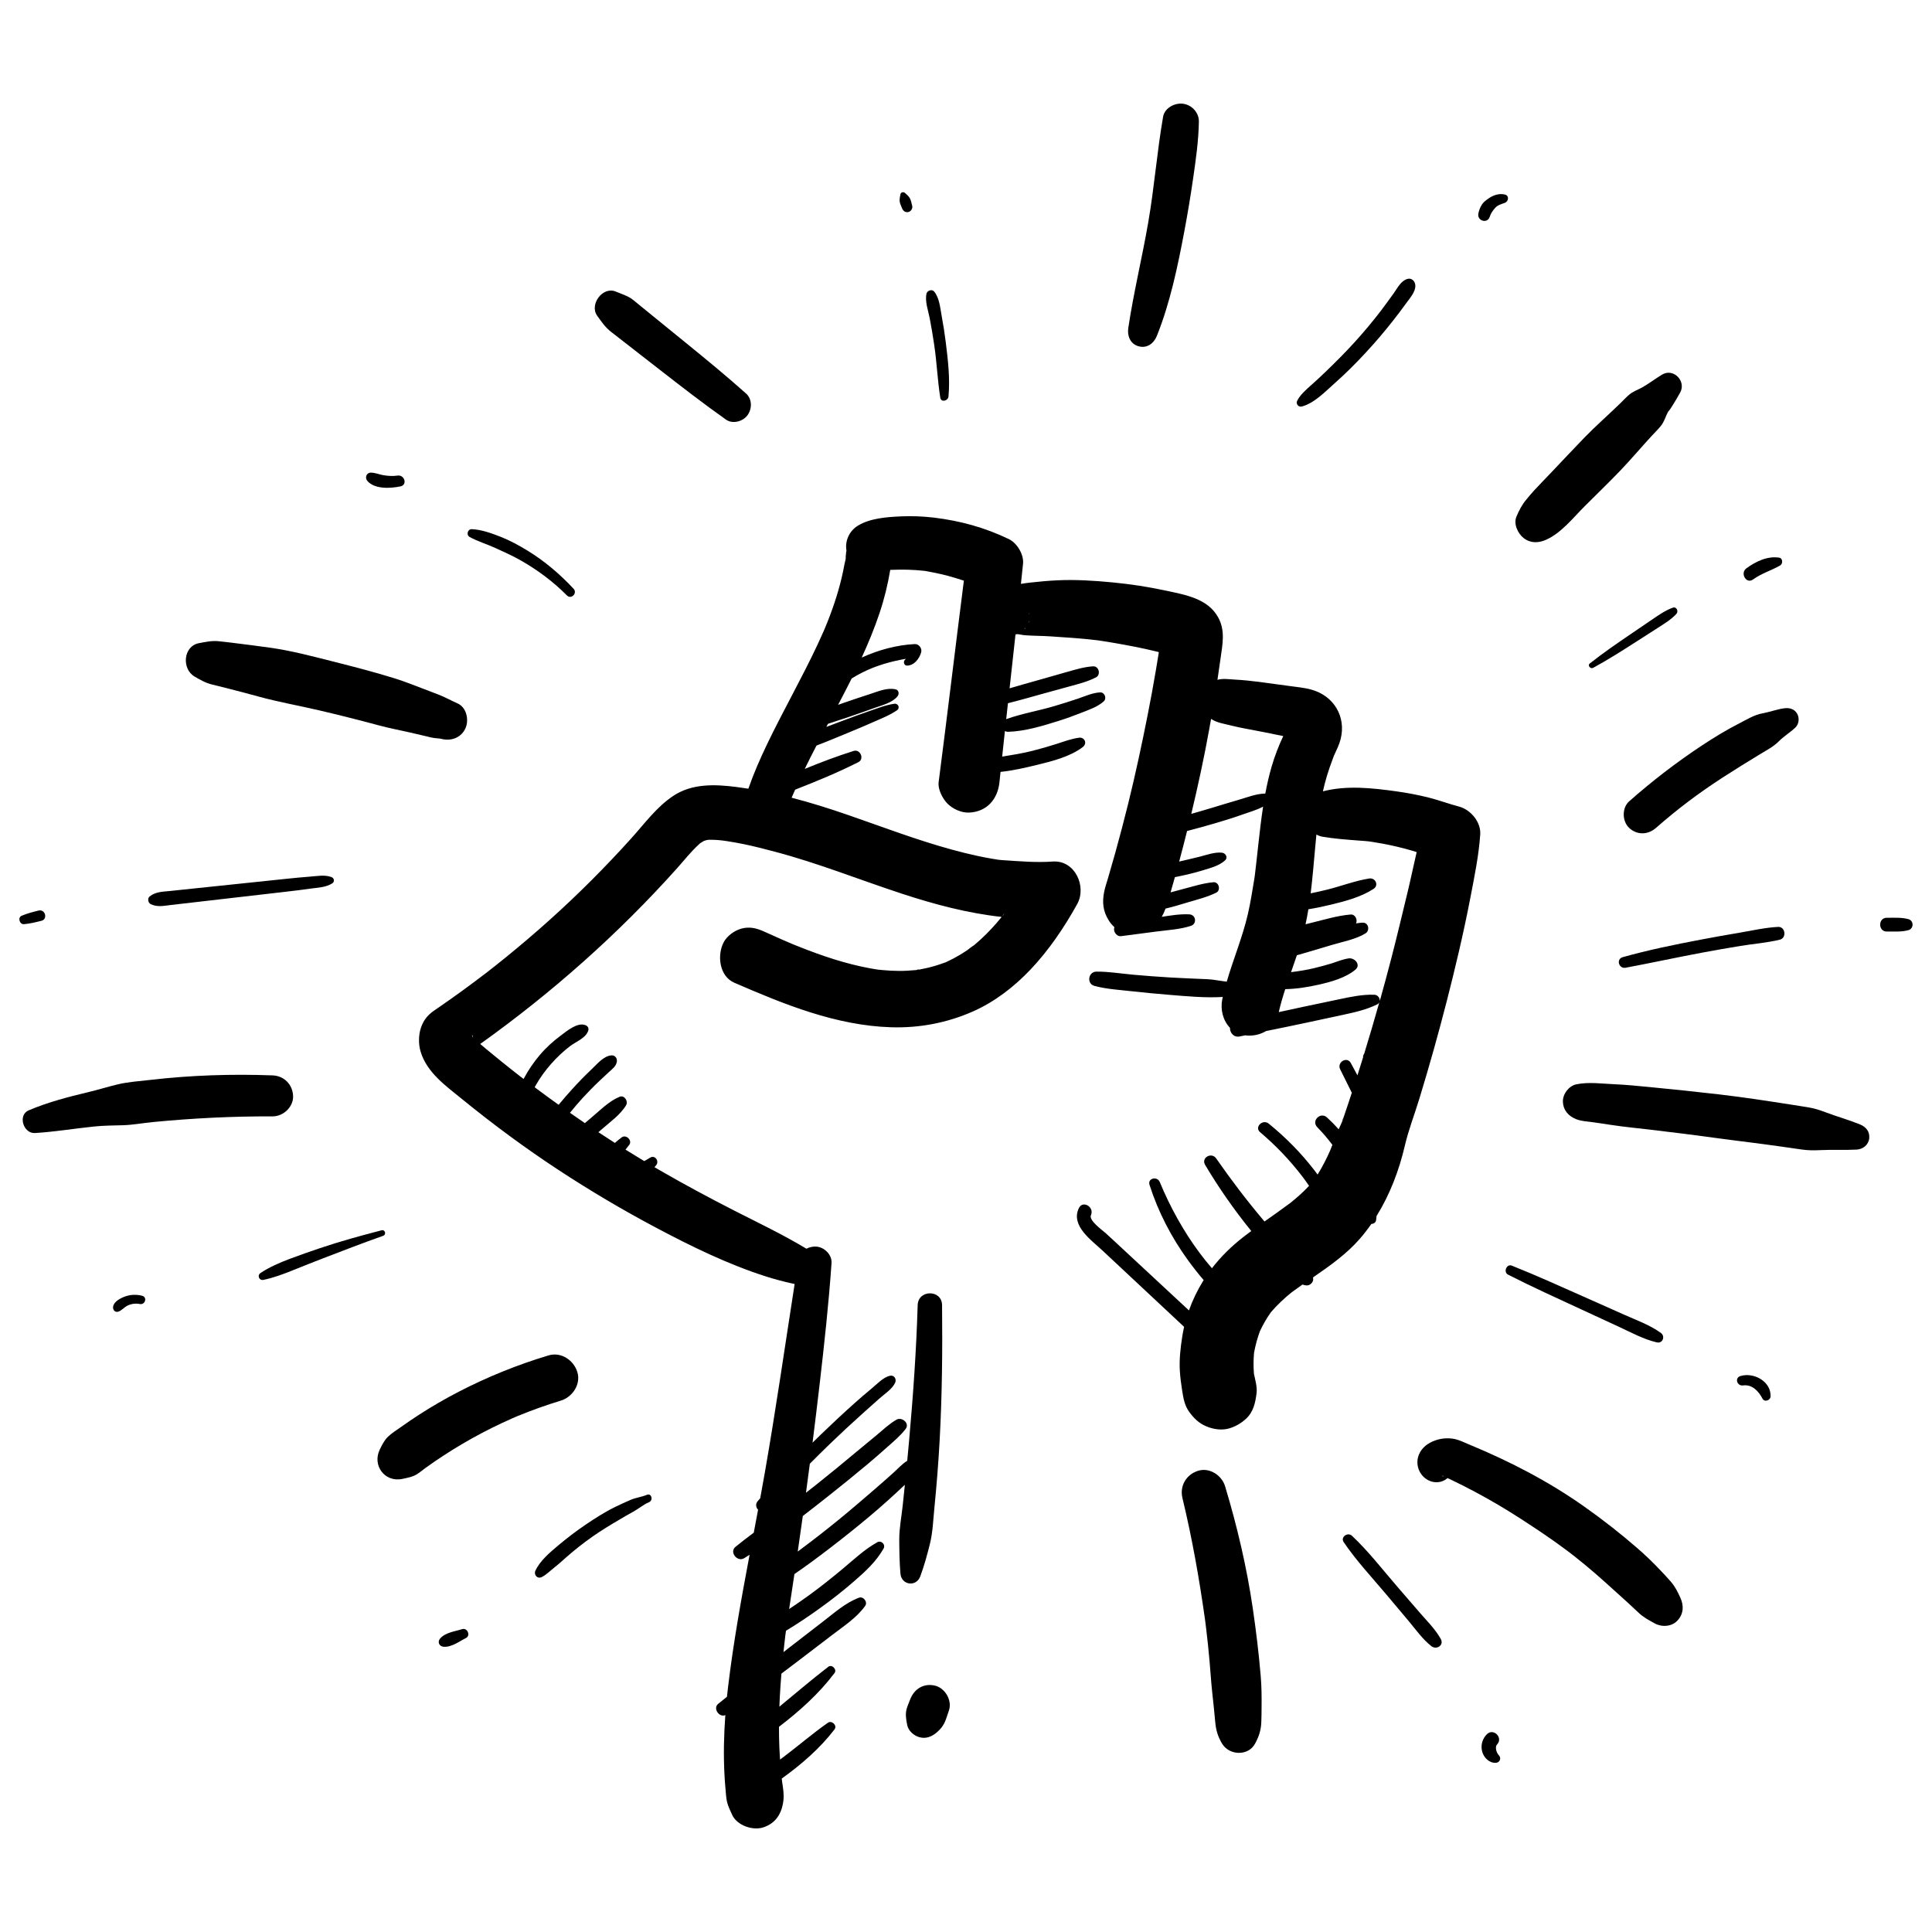<?xml version="1.0" encoding="UTF-8"?>
<!-- Uploaded to: ICON Repo, www.iconrepo.com, Generator: ICON Repo Mixer Tools -->
<svg fill="#000000" width="800px" height="800px" version="1.1" viewBox="144 144 512 512" xmlns="http://www.w3.org/2000/svg">
 <g>
  <path d="m387.31 401.01c0.328-0.102 0.328-0.227-0.652 0.094 0.016 0 0.035-0.004 0.051-0.004 0.184-0.043 0.398-0.066 0.602-0.09z"/>
  <path d="m409.83 371.97c-0.016 0-0.094-0.008-0.262-0.02 0.027 0.004 0.055 0.004 0.078 0.004 0.059 0.008 0.121 0.012 0.184 0.016z"/>
  <path d="m476.42 376.86c-0.184 1.066-0.086 0.527 0 0z"/>
  <path d="m476.02 570.34c-1.613-11.012-4.148-21.805-7.356-32.457-0.883-2.934-4.148-5.086-7.211-4.094-3.102 1.004-4.867 4.016-4.094 7.211 2.562 10.594 4.453 21.355 5.977 32.145 0.043 0.324 0.086 0.652 0.125 0.977 0.074 0.586 0.145 1.168 0.215 1.754 0.164 1.363 0.316 2.731 0.461 4.098 0.285 2.734 0.527 5.473 0.727 8.211 0.199 2.754 0.516 5.484 0.805 8.23 0.145 1.371 0.262 2.746 0.398 4.121 0.211 2.117 0.707 3.691 1.777 5.512 1.871 3.191 6.969 3.418 8.785 0 0.969-1.824 1.523-3.414 1.625-5.512 0.066-1.371 0.062-2.75 0.078-4.121 0.031-2.758 0.004-5.481-0.227-8.23-0.5-5.969-1.219-11.918-2.086-17.844z"/>
  <path d="m445.75 235.77c2.234 0.613 4.035-0.766 4.824-2.738 3.531-8.816 5.523-18.387 7.281-27.699 0.875-4.641 1.648-9.297 2.324-13.973 0.727-5.031 1.453-10.035 1.535-15.125 0.039-2.406-1.867-4.43-4.188-4.742-2.176-0.293-4.887 1.086-5.297 3.457-1.668 9.684-2.293 18.492-3.945 28.047-1.613 9.336-3.883 18.582-5.281 27.945-0.305 2.098 0.531 4.219 2.746 4.828z"/>
  <path d="m305.96 231.96c1.453 1.129 2.906 2.262 4.359 3.391 2.824 2.199 5.652 4.398 8.477 6.598 5.805 4.519 11.598 9.012 17.605 13.258 1.77 1.25 4.461 0.488 5.672-1.133 1.242-1.664 1.316-4.289-0.344-5.773-5.324-4.762-10.832-9.266-16.375-13.773-2.691-2.191-5.383-4.379-8.074-6.57-1.426-1.16-2.848-2.32-4.273-3.477-0.812-0.66-1.594-1.398-2.539-1.852-1.07-0.512-2.207-0.922-3.305-1.371-3.457-1.422-7.012 3.43-4.918 6.394 1.133 1.598 2.164 3.098 3.715 4.309z"/>
  <path d="m547.79 286.6c1.836 1.418 3.941 1.336 5.984 0.422 3.988-1.785 7.156-5.84 10.211-8.895 3.074-3.074 6.211-6.098 9.23-9.23 2.941-3.055 5.695-6.336 8.574-9.457 0.754-0.816 1.555-1.605 2.266-2.457 1.039-1.238 1.316-2.664 2.098-4.012-0.145 0.273 0.434-0.496 0.516-0.629 0.266-0.414 0.531-0.828 0.793-1.242 0.633-0.996 1.207-2.019 1.789-3.051 1.691-3-1.73-6.598-4.777-4.777-1.836 1.098-3.555 2.457-5.426 3.477-1.184 0.645-2.289 0.977-3.344 1.887-0.84 0.719-1.602 1.555-2.394 2.324-3.113 3.023-6.418 5.914-9.438 9.023-2.961 3.047-5.859 6.164-8.789 9.242-1.535 1.613-3.098 3.203-4.606 4.84-0.688 0.746-1.336 1.531-1.98 2.312-1.195 1.453-1.914 2.836-2.637 4.559-0.816 1.949 0.426 4.5 1.93 5.664z"/>
  <path d="m195.54 323.28c1.5 0.879 2.957 1.711 4.664 2.125 1.332 0.324 2.664 0.656 3.996 0.996 2.758 0.699 5.512 1.426 8.254 2.18 5.305 1.453 10.75 2.414 16.109 3.664 5.363 1.25 10.695 2.606 16.012 4.035 2.652 0.715 5.371 1.219 8.051 1.832 1.34 0.309 2.68 0.621 4.016 0.938 1.066 0.254 2.121 0.559 3.223 0.613 0.426 0.047 0.609 0.059 0.559 0.039 0.289 0.059 0.582 0.117 0.871 0.18 2.547 0.527 5.062-0.531 6.102-2.996 0.91-2.152 0.238-5.41-2.117-6.461-1.695-0.754-3.273-1.645-5.012-2.324-1.285-0.5-2.574-0.996-3.867-1.484-2.574-0.973-5.148-2.012-7.773-2.832-5.434-1.695-10.977-3.113-16.492-4.512-5.519-1.398-11.078-2.871-16.723-3.648-3.098-0.426-6.195-0.836-9.297-1.211-1.355-0.164-2.711-0.32-4.066-0.473-1.84-0.207-3.559 0.156-5.359 0.512-4.18 0.832-4.547 6.832-1.148 8.828z"/>
  <path d="m575.76 363.42c2.106 1.934 4.961 1.84 7.07 0 5.816-5.082 11.105-9.086 17.695-13.367 3.184-2.066 6.426-4.055 9.66-6.035 1.801-1.102 3.707-2.043 5.207-3.551 1.305-1.312 2.996-2.34 4.383-3.644 0.984-0.926 1.148-2.562 0.477-3.707-0.742-1.273-2.09-1.598-3.457-1.406-1.969 0.273-3.781 0.992-5.727 1.336-2.129 0.375-4.164 1.641-6.082 2.621-3.473 1.777-6.777 3.785-10.031 5.941-6.731 4.457-13.152 9.402-19.203 14.746-1.961 1.73-1.898 5.316 0.008 7.066z"/>
  <path d="m636.91 441.98c-2.981-1.215-6.07-2.059-9.074-3.199-1.547-0.586-2.973-1.059-4.609-1.324-1.391-0.223-2.777-0.441-4.168-0.66-6.473-1.008-12.957-2.016-19.465-2.769-6.191-0.719-12.387-1.371-18.59-1.961-3-0.285-6-0.598-9.012-0.723-3.34-0.137-7.008-0.68-10.293 0.023-1.961 0.422-3.602 2.613-3.512 4.613 0.102 2.277 1.461 3.793 3.512 4.613 1.449 0.578 3.16 0.621 4.695 0.844 1.582 0.23 3.16 0.465 4.742 0.703 3.277 0.496 6.578 0.812 9.871 1.195 3.004 0.352 6.004 0.715 9.004 1.094 1.602 0.203 3.199 0.41 4.797 0.621 0.324 0.043 0.648 0.086 0.973 0.129 0.102 0.012 0.254 0.035 0.477 0.062 0.695 0.094 1.395 0.191 2.09 0.285 3.406 0.473 6.82 0.883 10.23 1.324 0.797 0.102 1.594 0.207 2.391 0.312 0.113 0.016 0.754 0.102 1.035 0.137 1.535 0.207 3.07 0.418 4.609 0.637 1.594 0.223 3.188 0.457 4.785 0.688 1.781 0.254 3.309 0.258 5.09 0.168 3.176-0.156 6.348 0.035 9.527-0.137 1.684-0.09 3.141-1.227 3.344-2.953 0.207-1.797-0.832-3.062-2.449-3.723z"/>
  <path d="m221.67 434.42c-0.137-3.031-2.387-5.316-5.43-5.43-10.82-0.402-21.559-0.055-32.316 1.188-2.922 0.34-5.969 0.523-8.828 1.215-2.578 0.625-5.106 1.418-7.691 2.031-5.398 1.285-10.672 2.66-15.789 4.82-2.981 1.258-1.422 6.207 1.633 6.023 5.258-0.316 10.445-1.191 15.688-1.73 2.562-0.262 5.059-0.27 7.625-0.34 2.644-0.074 5.32-0.586 7.953-0.84 10.523-1.02 21.156-1.551 31.727-1.504 2.84 0.008 5.559-2.512 5.43-5.434z"/>
  <path d="m296.98 507.54c-1.016-3.141-4.305-5.336-7.637-4.336-8.172 2.453-16.141 5.676-23.719 9.59-3.613 1.867-7.137 3.906-10.555 6.113-1.629 1.051-3.234 2.141-4.812 3.269-1.125 0.801-2.422 1.594-3.414 2.547-1.012 0.969-1.59 2.184-2.191 3.41-2.066 4.219 1.324 8.789 5.988 7.789 1.344-0.289 2.672-0.504 3.879-1.25 0.738-0.457 1.418-1.059 2.125-1.57 1.574-1.137 3.172-2.234 4.793-3.297 3.332-2.176 6.762-4.195 10.285-6.051 1.727-0.91 3.473-1.777 5.238-2.606 0.883-0.414 1.773-0.82 2.664-1.215 0.402-0.176 0.805-0.352 1.207-0.523 0.125-0.055 0.309-0.129 0.488-0.203 3.711-1.52 7.488-2.859 11.32-4.031 3.106-0.953 5.394-4.387 4.34-7.637z"/>
  <path d="m526.54 535.2h-0.004c0.039 0.02 0.07 0.035 0.102 0.051 0.004 0 0.004 0 0.008-0.004-0.035-0.016-0.07-0.031-0.105-0.047z"/>
  <path d="m526.41 535.14c0.043 0.023 0.074 0.039 0.109 0.055h0.004c-0.035-0.02-0.074-0.035-0.113-0.055z"/>
  <path d="m586.78 563.15c-0.895-1.039-1.844-2.035-2.785-3.031-1.953-2.07-3.981-4.019-6.129-5.883-4.492-3.898-9.199-7.57-14.059-11-9.426-6.652-19.602-11.926-30.25-16.336-1.484-0.613-3.031-1.43-4.629-1.645-1.547-0.207-3.113-0.055-4.586 0.477-1.871 0.672-3.469 1.797-4.273 3.66-0.91 2.102-0.387 4.535 1.309 6.098 1.684 1.547 4.223 1.82 6.055 0.359 0.059-0.047 0.113-0.098 0.168-0.145 0.234 0.105 0.465 0.211 0.695 0.32 2.195 1.047 4.367 2.141 6.512 3.285 4.215 2.246 8.328 4.672 12.332 7.269 4.066 2.641 8.102 5.324 11.984 8.23 0.484 0.363 0.965 0.73 1.445 1.094-0.836-0.633 0.074 0.059 0.398 0.312 1.016 0.797 2.019 1.609 3.016 2.43 1.855 1.531 3.68 3.106 5.465 4.719 1.977 1.785 3.961 3.562 5.93 5.356 0.953 0.867 1.891 1.742 2.824 2.633 1.316 1.258 2.773 2.016 4.344 2.879 1.863 1.023 4.504 0.863 6.008-0.773 1.602-1.742 1.73-3.91 0.773-6.008-0.715-1.586-1.391-2.961-2.547-4.301zm-60.004-28.012c0.031 0.004-0.051 0.027-0.168 0.047 0.055-0.016 0.113-0.035 0.168-0.047zm-0.137 0.113c-0.074 0.031-0.137 0.027-0.176-0.031 0 0 0.031-0.008 0.074-0.02-0.004-0.004-0.012-0.004-0.016-0.008-0.176 0.02-0.363 0.012-0.312-0.086 0.02-0.039 0.145 0 0.281 0.059h-0.008 0.008c0.02 0.008 0.039 0.02 0.062 0.027-0.008 0-0.016 0-0.023 0.004 0.004 0.004 0.012 0.004 0.016 0.008 0.008 0 0.012-0.004 0.02-0.004 0.035 0.016 0.066 0.031 0.098 0.047-0.004 0.004-0.012 0.004-0.016 0.008 0.062 0.031 0.121 0.059 0.184 0.086-0.008-0.004-0.062-0.027-0.191-0.09z"/>
  <path d="m391.75 590.7c-3.035-0.691-5.523 0.926-6.574 3.734-0.293 0.777-0.648 1.562-0.883 2.359-0.434 1.473-0.156 2.887 0.125 4.352 0.297 1.547 1.773 2.828 3.231 3.231 1.703 0.469 3.203-0.105 4.504-1.191 1.219-1.02 1.965-2 2.523-3.531 0.285-0.785 0.539-1.586 0.809-2.379 0.898-2.648-1.035-5.961-3.734-6.574z"/>
  <path d="m491.96 482.53c4.453-3.07 8.895-6.188 12.434-10.262 1.078-1.242 2.082-2.547 3.023-3.898 0.582-0.031 1.156-0.371 1.258-0.98 0.062-0.375 0.102-0.75 0.129-1.133 3.543-5.699 5.977-12.125 7.492-18.625 0.98-4.207 2.582-8.32 3.844-12.453 1.328-4.344 2.606-8.703 3.832-13.074 2.398-8.551 4.606-17.156 6.621-25.805 1.117-4.809 2.156-9.625 3.086-14.473 1.059-5.531 2.211-11.066 2.598-16.691 0.227-3.285-2.535-6.578-5.625-7.387-2.711-0.711-5.34-1.711-8.066-2.394-2.832-0.707-5.699-1.246-8.586-1.648-6.379-0.883-13.098-1.629-19.418 0.004 0.309-1.367 0.652-2.723 1.055-4.062 0.473-1.59 1.031-3.148 1.617-4.699 0.086-0.23 0.168-0.469 0.254-0.703 0.047-0.09 0.094-0.18 0.129-0.254 0.602-1.328 1.281-2.688 1.641-4.109 1.527-6.039-1.883-11.555-7.832-13.152-1.918-0.516-3.961-0.68-5.926-0.961-2.574-0.367-5.156-0.715-7.734-1.051-2.195-0.285-4.367-0.504-6.574-0.625-1.461-0.082-3.121-0.34-4.547 0.055-0.008 0.004-0.02 0.008-0.027 0.008 0.281-1.867 0.555-3.738 0.812-5.609 0.527-3.816 1.34-7.438-0.664-11.016-2.75-4.91-8.656-5.898-13.68-6.984-4.723-1.02-9.492-1.75-14.301-2.211-4.836-0.461-9.785-0.785-14.645-0.547-2.356 0.113-4.707 0.328-7.051 0.59-0.836 0.094-1.699 0.199-2.555 0.352 0.188-1.781 0.375-3.559 0.562-5.34 0.25-2.414-1.578-5.481-3.742-6.519-6.359-3.062-12.918-4.871-19.91-5.703-2.902-0.344-5.828-0.457-8.746-0.324-3.762 0.172-8.121 0.488-11.371 2.465-2.254 1.371-3.473 4.019-3.027 6.602-0.016 0.074-0.039 0.18-0.066 0.332-0.047 0.238-0.051 0.492-0.074 0.73-0.035 0.324-0.078 0.648-0.113 0.973-0.082 0.734 0.062-0.398 0.055-0.426 0.113 0.445-0.23 1.469-0.312 1.922-0.113 0.637-0.238 1.273-0.371 1.91-0.48 2.297-1.082 4.57-1.781 6.809-0.727 2.332-1.559 4.629-2.465 6.894-0.156 0.387-0.316 0.773-0.473 1.16-0.047 0.105-0.316 0.75-0.434 1.02-0.496 1.133-1.008 2.262-1.531 3.383-4.207 9.012-9.172 17.641-13.473 26.605-1.855 3.867-3.559 7.766-4.961 11.789-1.062-0.168-2.125-0.324-3.199-0.461-5.711-0.73-11.773-0.949-16.781 2.414-4.344 2.918-7.461 7.211-10.922 11.059-6.875 7.644-14.141 14.926-21.793 21.793-3.805 3.414-7.695 6.734-11.664 9.953-0.992 0.805-1.992 1.605-2.996 2.398-0.504 0.398-1.004 0.793-1.512 1.188-0.184 0.141-0.363 0.285-0.547 0.426-0.051 0.039-0.109 0.082-0.18 0.137-2.039 1.555-4.09 3.09-6.164 4.598-2.074 1.508-4.172 2.992-6.285 4.449-0.453 0.312-0.914 0.613-1.363 0.934-1.695 1.207-2.715 2.531-3.375 4.5-0.637 1.891-0.66 4.297-0.098 6.211 1.652 5.617 6.688 9.137 11.004 12.656 8.188 6.672 16.672 12.945 25.5 18.742 8.422 5.531 17.102 10.664 26.004 15.383 9.258 4.91 18.969 9.66 28.961 12.855 2.418 0.773 4.812 1.402 7.289 1.945 0.129 0.027 0.258 0.047 0.387 0.066-2.602 16.688-4.996 33.406-7.91 50.047-0.395 2.254-0.801 4.508-1.219 6.762-0.215 0.246-0.434 0.488-0.648 0.73-0.676 0.77-0.465 1.719 0.086 2.297-0.379 2.027-0.758 4.051-1.141 6.078-1.641 1.227-3.269 2.465-4.852 3.758-1.691 1.383 0.492 4.125 2.316 3 0.48-0.297 0.957-0.598 1.43-0.906-2.195 11.652-4.312 23.32-5.711 35.074-0.102 0.852-0.195 1.707-0.285 2.559-0.777 0.625-1.555 1.246-2.328 1.875-1.48 1.199 0.301 3.715 1.895 2.984-0.195 2.656-0.324 5.316-0.367 7.981-0.039 2.562 0 5.125 0.133 7.684 0.07 1.379 0.168 2.754 0.297 4.129 0.098 1.047 0.152 2.219 0.391 3.215 0.281 1.191 0.852 2.289 1.348 3.406 1.238 2.797 5.426 4.254 8.227 3.348 3.336-1.078 4.926-3.68 5.348-7.023 0.215-1.695-0.059-3.285-0.316-4.977-0.004-0.031-0.008-0.059-0.016-0.09-0.008-0.07-0.016-0.148-0.023-0.238-0.023-0.207-0.047-0.41-0.07-0.617 5.231-3.762 10.141-8.008 13.992-13.047 0.777-1.016-0.738-2.457-1.75-1.75-4.039 2.816-7.742 6.043-11.676 9-0.34 0.254-0.68 0.508-1.023 0.762-0.07-1.07-0.133-2.141-0.176-3.215-0.074-1.82-0.102-3.641-0.102-5.465 5.461-4.172 10.613-8.793 14.73-14.262 0.707-0.941-0.711-2.375-1.652-1.652-4.434 3.398-8.656 7.043-12.973 10.578 0.035-0.941 0.078-1.883 0.129-2.824 0.105-1.98 0.25-3.961 0.414-5.938 1.43-1.078 2.859-2.16 4.285-3.242 3.09-2.344 6.164-4.703 9.246-7.059 2.992-2.289 6.473-4.547 8.672-7.66 0.719-1.016-0.484-2.586-1.656-2.152-3.504 1.297-6.519 4-9.449 6.254-3.137 2.418-6.277 4.828-9.402 7.262-0.387 0.301-0.77 0.602-1.156 0.902 0.07-0.664 0.137-1.328 0.215-1.992 0.066-0.594 0.145-1.184 0.207-1.773 0.02-0.195 0.035-0.336 0.043-0.438 0.008-0.059 0.016-0.121 0.027-0.191 0.055-0.426 0.117-0.848 0.176-1.273 3.059-1.844 6.027-3.836 8.926-5.922 3.188-2.293 6.277-4.707 9.238-7.289 2.918-2.543 5.762-5.152 7.691-8.562 0.605-1.07-0.602-2.269-1.672-1.672-3.332 1.863-6.082 4.453-8.988 6.891-2.914 2.445-5.898 4.82-8.973 7.062-1.766 1.289-3.566 2.527-5.387 3.738 0.152-1.016 0.305-2.035 0.461-3.051 0.316-2.07 0.629-4.144 0.938-6.219 1.496-1.031 2.984-2.07 4.449-3.148 3.492-2.566 6.93-5.211 10.312-7.922 3.383-2.711 6.723-5.477 9.941-8.379 1.539-1.387 3.062-2.785 4.566-4.207-0.188 1.848-0.379 3.691-0.574 5.535-0.32 2.969-0.93 6.039-0.91 9.023 0.02 3 0.055 6.019 0.316 9.008 0.27 3.035 4.176 3.59 5.25 0.711 1.043-2.805 1.836-5.715 2.559-8.621 0.762-3.062 0.871-6.383 1.184-9.523 0.586-5.922 1.062-11.844 1.387-17.785 0.656-12 0.777-23.953 0.648-35.965-0.043-4.168-6.344-4.156-6.465 0-0.352 11.887-1.191 23.816-2.25 35.66-0.168 1.867-0.34 3.731-0.516 5.598-1.312 0.793-2.512 2.125-3.523 3.039-1.609 1.449-3.234 2.887-4.875 4.305-3.207 2.769-6.418 5.539-9.703 8.219-3.281 2.68-6.621 5.289-10.02 7.82-0.297 0.223-0.598 0.445-0.895 0.668 0.457-3.141 0.906-6.281 1.344-9.426 2.215-1.695 4.41-3.418 6.594-5.144 3.562-2.816 7.09-5.68 10.574-8.59 1.781-1.484 3.516-3.016 5.246-4.559 1.707-1.52 3.457-2.961 4.848-4.789 1.133-1.488-1.012-3.258-2.438-2.438-1.984 1.141-3.66 2.766-5.414 4.219-1.711 1.418-3.441 2.82-5.144 4.25-3.477 2.922-6.992 5.793-10.543 8.625-0.957 0.762-1.918 1.52-2.883 2.269 0.348-2.562 0.688-5.129 1.023-7.695 1.727-1.742 3.473-3.465 5.234-5.168 2.856-2.758 5.766-5.461 8.723-8.109 1.477-1.324 2.965-2.641 4.438-3.965 1.363-1.227 3.457-2.523 4.215-4.227 0.438-0.977-0.281-2.106-1.41-1.836-1.785 0.426-3.363 2.172-4.75 3.316-1.535 1.266-3.039 2.555-4.523 3.879-3.031 2.707-6.008 5.477-8.93 8.301-0.766 0.738-1.523 1.484-2.281 2.231 0.66-5.231 1.297-10.461 1.902-15.699 1.227-10.613 2.391-21.223 3.129-31.883 0.152-2.176-1.805-4.117-3.848-4.359-0.906-0.109-1.926 0.09-2.801 0.543-6.234-3.75-12.75-6.852-19.23-10.156-6.418-3.273-12.781-6.691-19.027-10.285-0.672-0.387-1.344-0.777-2.012-1.168 0.133-0.164 0.27-0.324 0.418-0.488 0.938-1.051-0.266-2.848-1.566-2.031-0.527 0.332-1.051 0.617-1.57 0.91-1.664-1-3.32-2.012-4.969-3.043 0.352-0.414 0.691-0.84 1.016-1.281 0.84-1.152-0.832-2.82-1.984-1.984-0.648 0.469-1.254 0.969-1.84 1.492-1.465-0.938-2.922-1.883-4.367-2.84 0.273-0.238 0.551-0.477 0.824-0.719 2.215-1.953 4.981-3.871 6.516-6.434 0.625-1.043-0.445-2.762-1.719-2.238-2.836 1.168-5.172 3.586-7.5 5.535-0.57 0.48-1.141 0.961-1.707 1.445-1.324-0.898-2.641-1.809-3.953-2.731 1.035-1.277 2.094-2.539 3.207-3.762 1.523-1.664 3.109-3.277 4.75-4.828 0.785-0.746 1.582-1.48 2.379-2.215 0.867-0.801 1.848-1.473 2.082-2.691 0.164-0.844-0.371-1.746-1.316-1.727-2.082 0.043-3.922 2.32-5.348 3.668-1.77 1.676-3.477 3.422-5.113 5.227-1.223 1.352-2.461 2.754-3.644 4.203-2.129-1.523-4.242-3.07-6.344-4.637 0.098-0.184 0.191-0.371 0.297-0.551 1.148-2.019 2.5-3.887 4.035-5.625 1.527-1.734 3.215-3.336 5.051-4.738 1.543-1.176 4.34-2.203 4.84-4.219 0.152-0.613-0.199-1.102-0.754-1.324-2.129-0.859-4.938 1.539-6.535 2.727-2.051 1.523-3.957 3.25-5.609 5.207-1.598 1.891-3.008 3.957-4.172 6.141-0.031 0.059-0.062 0.117-0.094 0.176-0.285-0.219-0.574-0.438-0.859-0.656-0.043-0.031-0.078-0.059-0.113-0.086-0.039-0.031-0.082-0.066-0.133-0.105-0.777-0.605-1.551-1.211-2.32-1.824-1.609-1.277-3.211-2.57-4.797-3.879-1.09-0.898-2.207-1.785-3.273-2.723 18.996-13.559 36.574-29.145 52.137-46.535 1.91-2.133 3.699-4.438 5.824-6.363-0.004 0.004 0.133-0.133 0.289-0.281 0.035-0.023 0.074-0.043 0.125-0.074 0.258-0.156 0.562-0.32 0.812-0.496 0.031-0.02 0.055-0.039 0.078-0.059 0.238-0.078 0.477-0.156 0.723-0.219 0.094-0.023 0.277-0.051 0.445-0.078 0.121-0.004 0.23-0.008 0.293-0.012 0.453-0.012 0.906-0.004 1.359 0.016 0.82 0.035 1.633 0.121 2.449 0.219 0.281 0.035 1.418 0.25 0.316 0.035 0.117 0.023 0.23 0.043 0.297 0.051 1.52 0.23 3.035 0.504 4.543 0.809 2.859 0.578 5.676 1.312 8.492 2.059 11.445 3.027 22.441 7.457 33.676 11.137 8.531 2.797 17.371 5.148 26.336 6.121-0.449 0.551-0.902 1.098-1.371 1.637-1.762 2.023-3.66 3.934-5.715 5.66-0.121 0.102-0.246 0.203-0.371 0.305-0.266 0.078-1.5 1.102-1.688 1.23-1.176 0.797-2.394 1.527-3.652 2.191-0.562 0.297-1.133 0.578-1.711 0.844-0.129 0.059-0.223 0.109-0.301 0.152-0.219 0.074-0.418 0.137-0.41 0.133-1.496 0.559-3.031 1.02-4.586 1.383-0.684 0.16-1.371 0.301-2.062 0.422-0.086 0.016-0.18 0.027-0.273 0.039-0.094 0.027-0.211 0.055-0.34 0.066-0.086 0.008-0.176 0.016-0.262 0.023-0.055 0.012-0.109 0.023-0.16 0.039 0.039-0.012 0.07-0.023 0.109-0.035-1.469 0.137-2.934 0.227-4.41 0.219-1.504-0.012-3.004-0.09-4.496-0.234-0.355-0.035-0.707-0.07-1.062-0.109-0.246-0.027-1.105-0.18-0.688-0.102-0.52-0.082-1.039-0.172-1.559-0.27-3.137-0.582-6.231-1.383-9.273-2.328-3.359-1.043-6.664-2.262-9.926-3.578-0.211-0.086-0.801-0.32-1.273-0.512-0.832-0.336-1.656-0.707-2.481-1.066-1.664-0.727-3.32-1.473-4.973-2.223-1.973-0.898-3.875-1.387-6.043-0.789-1.82 0.5-3.793 1.906-4.688 3.606-1.789 3.383-1.207 8.992 2.812 10.734 13.223 5.731 26.922 11.344 41.531 11.801 7.508 0.234 14.832-1.156 21.695-4.184 5.75-2.535 10.926-6.539 15.238-11.082 4.902-5.168 8.953-11.16 12.402-17.379 2.586-4.664-0.59-11.688-6.469-11.273-4.457 0.316-8.758-0.07-13.172-0.363 0.016 0-0.059-0.004-0.188-0.012-0.273-0.02-0.547-0.035-0.82-0.051 0.344 0.02 0.582 0.035 0.742 0.047-0.297-0.023-0.766-0.059-0.996-0.094-0.582-0.09-1.164-0.184-1.742-0.285-1.246-0.215-2.484-0.457-3.723-0.723-2.32-0.496-4.621-1.066-6.91-1.695-9.301-2.551-18.32-6-27.426-9.152-4.969-1.723-9.941-3.289-14.977-4.586 0.242-0.559 0.488-1.113 0.727-1.672-0.398 0.934-0.008 0.035 0.203-0.457 5.684-2.231 11.309-4.535 16.77-7.301 1.637-0.828 0.5-3.516-1.25-2.969-4.414 1.379-8.711 3.023-12.973 4.762 1.008-2.078 2.051-4.133 3.117-6.184 2.914-1.109 5.801-2.328 8.66-3.508 2.086-0.859 4.164-1.73 6.227-2.648 2.18-0.973 4.453-1.832 6.43-3.188 0.922-0.633 0.324-1.895-0.73-1.734-2.383 0.359-4.637 1.281-6.906 2.055-2.188 0.746-4.348 1.551-6.512 2.363-1.516 0.566-3.039 1.133-4.562 1.715 0.145-0.273 0.289-0.547 0.438-0.82 1.824-0.598 3.648-1.203 5.473-1.809 2.312-0.773 4.609-1.602 6.906-2.418 1.973-0.703 4.676-1.363 6.035-3.055 0.492-0.613 0.395-1.637-0.488-1.848-2.152-0.52-4.547 0.504-6.578 1.172-2.312 0.762-4.637 1.508-6.934 2.316-0.582 0.203-1.16 0.41-1.742 0.613 1.223-2.316 2.43-4.641 3.598-6.984 0.926-0.57 1.875-1.109 2.867-1.605 3.691-1.852 7.508-2.91 11.492-3.613-0.094 0.102-0.191 0.207-0.281 0.312-0.473 0.543-0.184 1.52 0.621 1.496 1.895-0.051 3.199-1.797 3.711-3.481 0.32-1.055-0.566-2.285-1.695-2.227-4.695 0.238-9.539 1.512-14.055 3.578 1.758-3.828 3.363-7.719 4.703-11.715 1.27-3.773 2.211-7.621 2.863-11.527 0.844-0.031 1.688-0.051 2.531-0.062 1.418-0.016 2.836 0.023 4.25 0.121 0.707 0.047 1.414 0.109 2.121 0.188 0.145 0.016 0.293 0.035 0.438 0.051 0.008 0 0.012 0 0.016 0.004 2.703 0.5 5.363 1.039 7.988 1.875 0.691 0.219 1.438 0.43 2.168 0.68-2.273 17.797-4.383 35.617-6.688 53.41-0.246 1.895 1.078 4.418 2.359 5.699 1.398 1.398 3.691 2.449 5.699 2.359 4.742-0.211 7.594-3.551 8.059-8.059 0.094-0.906 0.191-1.816 0.285-2.727 3.258-0.332 6.57-1.102 9.652-1.852 4.039-0.984 8.801-2.172 12.152-4.734 1.242-0.949 0.508-2.688-1.039-2.469-2.023 0.285-3.996 1.016-5.934 1.648-2.051 0.664-4.129 1.242-6.215 1.785-2.711 0.703-5.449 1.125-8.184 1.574 0.242-2.266 0.484-4.527 0.73-6.793 0.242 0.141 0.543 0.223 0.906 0.211 4.41-0.133 8.992-1.527 13.184-2.84 2.121-0.664 4.207-1.418 6.273-2.238 1.988-0.793 4.246-1.535 5.844-3.008 0.855-0.789 0.211-2.418-0.977-2.356-2.023 0.109-3.988 1.02-5.887 1.664-2.098 0.711-4.219 1.367-6.34 1.996-4.137 1.227-8.504 1.953-12.555 3.394-0.039 0.016-0.07 0.035-0.105 0.051 0.152-1.41 0.309-2.82 0.461-4.231 3.137-0.781 6.242-1.688 9.359-2.543 2.336-0.641 4.668-1.281 7.004-1.926 2.371-0.652 4.793-1.246 6.981-2.391 1.348-0.707 0.758-3.019-0.789-2.918-2.371 0.152-4.644 0.855-6.926 1.496-2.43 0.68-4.852 1.383-7.277 2.074-2.641 0.754-5.289 1.473-7.918 2.262 0.523-4.758 1.047-9.512 1.566-14.27 0.176-0.023 0.355-0.059 0.531-0.098 0.766 0.121 1.492 0.273 2.297 0.324 2.148 0.145 4.309 0.129 6.461 0.277 4.016 0.273 8.031 0.508 12.027 0.992 0.117 0.016 0.285 0.031 0.449 0.047 0.316 0.047 0.633 0.094 0.945 0.141 0.965 0.145 1.926 0.297 2.887 0.465 2.019 0.348 4.039 0.711 6.051 1.105 1.918 0.379 3.824 0.801 5.723 1.266 0.207 0.051 0.414 0.109 0.621 0.16-0.242 1.527-0.492 3.051-0.75 4.574-0.672 3.969-1.395 7.926-2.176 11.871-1.559 7.906-3.246 15.781-5.176 23.609-1.086 4.391-2.234 8.77-3.445 13.125-0.633 2.273-1.285 4.547-1.953 6.809-0.332 1.129-0.723 2.258-0.965 3.41-0.598 2.812-0.359 5.246 1.188 7.703 0.398 0.633 0.906 1.246 1.496 1.785-0.059 0.172-0.09 0.363-0.094 0.566-0.008 0.887 0.848 1.953 1.824 1.824 3.121-0.41 6.242-0.816 9.367-1.227 3.051-0.398 6.246-0.551 9.176-1.508 1.676-0.547 1.352-2.957-0.414-3.047-2.426-0.129-4.883 0.281-7.305 0.656 0.391-0.688 0.711-1.422 0.996-2.184 2.019-0.473 4.027-1.09 5.996-1.68 2.519-0.754 5.086-1.375 7.449-2.547 1.281-0.637 0.707-2.887-0.746-2.758-2.633 0.234-5.144 1.035-7.695 1.703-1.211 0.32-2.445 0.637-3.668 0.984 0.391-1.348 0.773-2.695 1.148-4.043 0.363-0.07 0.727-0.141 1.09-0.215 2.156-0.441 4.297-0.965 6.398-1.613 1.977-0.609 4.289-1.184 5.828-2.633 0.812-0.766 0.113-1.91-0.832-2.012-1.965-0.215-4.09 0.609-5.981 1.074-1.789 0.441-3.578 0.871-5.375 1.273 0.727-2.691 1.422-5.391 2.098-8.098 0.207-0.055 0.41-0.109 0.617-0.16 2.371-0.602 4.727-1.281 7.074-1.965 2.359-0.688 4.684-1.414 6.996-2.238 1.82-0.648 3.75-1.172 5.457-2.09-0.512 3.348-0.895 6.719-1.266 10.07-0.176 1.586-0.348 3.176-0.527 4.766-0.098 0.883-0.199 1.766-0.309 2.644-0.043 0.352-0.086 0.703-0.129 1.059-0.012 0.105-0.043 0.305-0.078 0.508 0.02-0.125 0.047-0.27 0.074-0.438-0.562 3.312-1.039 6.613-1.801 9.891-1.414 6.094-3.848 11.883-5.59 17.875-0.086-0.008-0.168-0.02-0.254-0.027-1.617-0.176-3.203-0.543-4.828-0.617-3.316-0.148-6.633-0.262-9.949-0.461-3.211-0.195-6.422-0.434-9.629-0.719-3.277-0.289-6.609-0.863-9.902-0.828-2.152 0.023-2.637 3.211-0.512 3.781 3.164 0.852 6.559 1.051 9.812 1.41 3.305 0.363 6.613 0.68 9.926 0.949 4.699 0.383 9.535 0.855 14.285 0.574-0.043 0.203-0.094 0.406-0.137 0.609-0.555 2.676 0.18 5.648 2.043 7.57-0.062 1.234 0.965 2.617 2.566 2.289 0.48-0.098 0.965-0.195 1.445-0.297 1.891 0.258 3.906-0.148 5.539-1.133 3.832-0.781 7.66-1.562 11.48-2.383 2.973-0.637 5.941-1.281 8.914-1.918 3.109-0.668 6.188-1.352 9.055-2.762 0.285-0.141 0.473-0.344 0.578-0.574-1.281 4.559-2.613 9.098-4.004 13.625-0.211 0.289-0.332 0.633-0.305 0.992-0.488 1.586-0.988 3.168-1.492 4.75-0.582-1.086-1.164-2.168-1.75-3.254-1.012-1.867-3.75-0.223-2.828 1.652 1.02 2.074 2.051 4.144 3.086 6.215-0.34 1.035-0.676 2.07-1.023 3.106-0.281 0.844-0.566 1.688-0.852 2.531-0.094 0.281-0.191 0.562-0.285 0.844-0.09 0.258-0.828 1.773-0.152 0.613 0.652-1.117 0.016-0.027-0.129 0.293-0.188 0.422-0.379 0.844-0.57 1.266-0.16 0.348-0.316 0.695-0.469 1.043-0.977-1.102-2.008-2.152-3.098-3.148-1.73-1.578-4.234 0.895-2.582 2.582 1.441 1.469 2.781 3.035 4.012 4.68-0.203 0.523-0.406 1.043-0.617 1.562-0.969 2.176-2.043 4.293-3.301 6.309-0.34-0.457-0.684-0.91-1.027-1.355-3.484-4.496-7.516-8.559-11.93-12.141-1.586-1.289-3.871 0.926-2.277 2.277 4.172 3.531 7.953 7.492 11.27 11.844 0.59 0.777 1.152 1.57 1.703 2.371-1.527 1.629-3.203 3.113-4.949 4.519-2.254 1.691-4.566 3.301-6.863 4.926-0.074-0.086-0.148-0.172-0.223-0.262-4.445-5.262-8.652-10.797-12.582-16.453-1.227-1.766-4.059-0.195-2.93 1.711 3.625 6.106 7.641 11.848 12.105 17.371 0.043 0.051 0.086 0.105 0.129 0.156-0.715 0.527-1.426 1.062-2.129 1.609-3.109 2.426-5.91 5.16-8.301 8.262-1.16-1.34-2.269-2.723-3.324-4.144-4.273-5.758-7.758-12.09-10.5-18.707-0.672-1.621-3.281-1.027-2.715 0.75 2.293 7.172 5.793 13.91 10.215 20 1.309 1.801 2.684 3.551 4.133 5.242-0.066 0.105-0.137 0.215-0.203 0.32-1.484 2.402-2.738 5.008-3.699 7.711-2.012-1.867-4.023-3.738-6.035-5.606-3.574-3.32-7.144-6.637-10.719-9.957-1.785-1.66-3.566-3.328-5.371-4.969-0.801-0.727-4.477-3.309-3.844-4.711 0.969-2.141-2.152-4.039-3.199-1.871-2.246 4.648 3.324 8.5 6.258 11.242 3.934 3.676 7.863 7.356 11.797 11.031 3.277 3.066 6.559 6.133 9.836 9.199-0.191 0.832-0.355 1.668-0.484 2.504-0.473 3.019-0.828 6.047-0.652 9.105 0.102 1.797 0.355 3.606 0.633 5.379 0.297 1.895 0.641 3.848 1.789 5.445 1.254 1.75 2.57 3.078 4.598 3.934 1.91 0.805 4.231 1.141 6.258 0.484 1.586-0.512 3.016-1.344 4.242-2.473 1.984-1.824 2.5-4.273 2.816-6.797 0.203-1.629-0.336-3.438-0.695-5.141-0.148-1.852-0.137-3.707 0.027-5.559 0.355-1.973 0.879-3.898 1.574-5.781 0.824-1.742 1.785-3.406 2.898-4.981 1.652-1.941 3.519-3.672 5.5-5.277 0.941-0.699 1.898-1.383 2.867-2.059 0.344 0.129 0.707 0.215 1.098 0.238 0.879 0.055 1.82-0.844 1.738-1.738 0-0.117-0.023-0.258-0.051-0.395zm-222.61-63.711c-0.094-0.148-0.188-0.301-0.27-0.457 0.141-0.109 0.23 0.191 0.27 0.457zm-0.066 0.027c-0.004-0.02-0.004-0.031-0.008-0.051 0 0.016 0.004 0.027 0.004 0.043-0.102-0.117-0.176-0.227-0.188-0.309 0.09 0.117 0.18 0.234 0.27 0.348 0.004 0.02 0.004 0.039 0.008 0.059-0.031-0.031-0.059-0.062-0.086-0.09zm132.36-23.934c-0.875 0.73-0.051 0.008 0.277-0.227-0.09 0.074-0.184 0.148-0.277 0.227zm8.531-8.824c-0.047 0.062-0.09 0.125-0.137 0.188-0.133 0.164-0.301 0.391-0.379 0.496-0.059 0.027 0.359-0.605 0.516-0.684zm2.953-74.066v-0.008c0.051 0.004 0.102 0.004 0.148 0.008h-0.148zm0.227-0.059h-0.094c0.059-0.016 0.117-0.031 0.176-0.051-0.027 0.02-0.055 0.035-0.082 0.051zm2.277-1.328c-0.07 0.043-0.141 0.082-0.215 0.125 0.133-0.129 0.258-0.262 0.371-0.402zm1.035-1.812c-0.047 0.078-0.09 0.16-0.137 0.238 0.055-0.156 0.102-0.312 0.137-0.473zm0-1.992c-0.031-0.129-0.07-0.258-0.113-0.387 0.039 0.062 0.074 0.129 0.113 0.191zm35.117 5.582c-0.031 0.219-0.066 0.441-0.102 0.66v-0.008c0.219-1.43 0.25-1.645 0.102-0.652zm35.738 27.461c0.059 0.035 0.117 0.074 0.176 0.109-0.074-0.039-0.141-0.086-0.211-0.129 0.016 0.008 0.023 0.016 0.035 0.02zm-8.203 14.426c-2.481 0.051-4.773 1.004-7.133 1.684-2.352 0.68-4.688 1.398-7.031 2.109-1.812 0.551-3.633 1.066-5.453 1.594 1.789-7.457 3.406-14.961 4.769-22.508 0.16-0.887 0.316-1.773 0.473-2.66 0.828 0.535 1.801 0.926 2.887 1.176 1.949 0.453 3.891 0.965 5.859 1.328 3.469 0.641 6.93 1.328 10.387 2.047-1.25 2.633-2.289 5.359-3.106 8.164-0.672 2.324-1.207 4.688-1.652 7.066zm28.949 53.32c-3.211-0.121-6.363 0.566-9.492 1.223-2.977 0.625-5.953 1.25-8.926 1.875-2.324 0.488-4.644 0.996-6.965 1.504 0.473-2.059 1.066-4.086 1.715-6.09 2.957-0.051 5.93-0.527 8.801-1.172 3.297-0.738 7.164-1.797 9.789-3.981 1.559-1.297-0.207-3.211-1.746-3-1.602 0.219-3.055 0.867-4.598 1.348-1.531 0.473-3.09 0.879-4.648 1.254-2.004 0.484-4.023 0.793-6.055 1.047 0.523-1.488 1.043-2.977 1.543-4.473 3.055-0.887 6.106-1.77 9.148-2.699 2.949-0.902 6.414-1.48 9.047-3.109 1.23-0.762 0.797-2.906-0.77-2.836-0.578 0.023-1.156 0.098-1.738 0.199 0.449-0.973-0.219-2.457-1.445-2.356-3.512 0.297-6.992 1.367-10.414 2.203-0.512 0.125-1.02 0.254-1.531 0.387 0.285-1.32 0.531-2.644 0.75-3.981 2.027-0.328 4.039-0.746 6.031-1.23 3.812-0.93 7.914-2.008 11.234-4.164 1.496-0.973 0.496-3.027-1.164-2.758-3.781 0.613-7.441 2.035-11.164 2.961-1.438 0.359-2.883 0.676-4.332 0.969 0.492-3.93 0.812-7.883 1.168-11.805 0.113-1.266 0.234-2.531 0.355-3.793 0.469 0.281 0.984 0.484 1.543 0.582 3.176 0.547 6.344 0.773 9.555 1.02 1.27 0.098 2.578 0.16 3.836 0.383 0.184 0.031 0.355 0.062 0.453 0.078 0.742 0.117 1.48 0.242 2.219 0.379 2.582 0.48 5.141 1.09 7.664 1.824 0.434 0.129 0.867 0.262 1.301 0.398-0.824 3.492-1.539 7.016-2.379 10.496-1.414 5.844-2.797 11.695-4.305 17.52-0.992 3.828-2.023 7.641-3.09 11.449 0.074-0.758-0.531-1.617-1.391-1.652z"/>
  <path d="m268.45 286.3c2.129 1.176 4.578 1.898 6.801 2.914 2.328 1.062 4.641 2.094 6.863 3.367 4.418 2.527 8.543 5.594 12.125 9.215 1.137 1.148 2.863-0.594 1.766-1.77-3.656-3.914-7.723-7.375-12.301-10.164-2.266-1.379-4.637-2.668-7.109-3.637-2.32-0.91-5.082-1.902-7.586-1.988-1.098-0.035-1.508 1.539-0.559 2.062z"/>
  <path d="m250.15 272.89c1.898-0.41 1.047-3.121-0.785-2.856-1.266 0.184-2.516 0.109-3.769-0.102-1.125-0.188-2.211-0.695-3.348-0.676-1.164 0.02-1.609 1.355-0.902 2.184 1.93 2.266 6.195 2.012 8.805 1.449z"/>
  <path d="m391.57 235.36c0.699 4.66 0.879 9.383 1.613 14.035 0.207 1.32 2.062 0.852 2.172-0.293 0.457-4.777-0.137-9.711-0.723-14.453-0.281-2.297-0.645-4.582-1.07-6.859-0.398-2.144-0.578-4.777-1.984-6.516-0.574-0.715-1.852-0.301-2.043 0.539-0.469 2.07 0.461 4.5 0.852 6.547 0.453 2.32 0.832 4.66 1.184 7z"/>
  <path d="m384.76 200.18c0.715-0.195 1.172-0.977 0.965-1.695-0.18-0.621-0.285-1.406-0.613-1.969-0.301-0.512-0.828-1.004-1.277-1.379-0.391-0.328-1.066-0.25-1.199 0.316-0.133 0.559-0.246 1.219-0.223 1.793 0.027 0.66 0.422 1.355 0.652 1.969 0.262 0.699 0.93 1.176 1.695 0.965z"/>
  <path d="m488.98 251.73c3.34-0.863 6.262-3.996 8.777-6.215 2.859-2.523 5.559-5.234 8.148-8.027 2.535-2.731 4.953-5.562 7.25-8.492 1.148-1.465 2.293-2.945 3.375-4.465 0.984-1.383 2.723-3.227 2.535-5.016-0.109-1.031-0.973-1.926-2.09-1.594-1.758 0.52-2.625 2.418-3.641 3.82-1.094 1.508-2.172 3.023-3.301 4.504-2.203 2.891-4.547 5.684-6.988 8.375-2.445 2.699-5.016 5.266-7.633 7.793-1.273 1.23-2.574 2.438-3.898 3.617-1.355 1.211-2.879 2.508-3.734 4.137-0.43 0.816 0.277 1.801 1.199 1.562z"/>
  <path d="m538.8 201.43c0.262-0.871 0.863-1.715 1.469-2.379 0.645-0.711 1.688-0.98 2.555-1.309 0.977-0.367 1.176-1.906 0-2.188-1.555-0.375-3.137 0.172-4.414 1.086-0.699 0.5-1.293 0.914-1.75 1.664-0.426 0.699-0.723 1.488-0.879 2.289-0.379 1.961 2.426 2.785 3.019 0.836z"/>
  <path d="m583.2 310.48c1.793-1.156 3.629-2.242 5.074-3.809 0.617-0.668 0.023-1.98-0.949-1.633-2.004 0.715-3.707 1.934-5.477 3.129-1.93 1.301-3.848 2.617-5.769 3.926-3.66 2.488-7.301 4.988-10.77 7.738-0.672 0.531 0.184 1.531 0.887 1.152 3.91-2.117 7.648-4.508 11.391-6.906 1.871-1.199 3.746-2.391 5.613-3.598z"/>
  <path d="m608.57 297.57c2.234-1.617 4.816-2.367 7.184-3.715 0.777-0.441 0.73-1.926-0.27-2.074-3.144-0.469-6.16 1.012-8.652 2.812-1.781 1.285-0.062 4.277 1.738 2.977z"/>
  <path d="m574.81 400.46c6.805-1.273 13.574-2.754 20.383-4.019 3.352-0.625 6.711-1.211 10.078-1.766 3.43-0.562 7.023-0.824 10.395-1.648 1.867-0.453 1.504-3.484-0.457-3.387-3.418 0.168-6.906 0.98-10.277 1.547-3.461 0.582-6.914 1.199-10.363 1.855-6.887 1.312-13.777 2.719-20.531 4.617-1.816 0.512-1.039 3.141 0.773 2.801z"/>
  <path d="m649.77 387.59c-1.852-0.516-3.836-0.352-5.742-0.371-2.348-0.023-2.352 3.672 0 3.648 1.906-0.02 3.894 0.145 5.742-0.371 1.434-0.395 1.438-2.504 0-2.906z"/>
  <path d="m543.64 481.79c6.461 3.297 13.074 6.273 19.652 9.324 3.199 1.484 6.406 2.961 9.609 4.441 3.238 1.492 6.688 3.394 10.168 4.188 1.582 0.359 2.309-1.617 1.062-2.519-2.856-2.07-6.512-3.391-9.73-4.824-3.32-1.48-6.637-2.961-9.961-4.434-6.574-2.914-13.113-5.894-19.793-8.562-1.375-0.551-2.32 1.719-1.008 2.387z"/>
  <path d="m605.25 508.66c-1.641 0.488-0.914 2.719 0.688 2.492 2.375-0.332 4.148 1.555 5.117 3.469 0.543 1.074 2.141 0.508 2.168-0.586 0.109-3.988-4.465-6.418-7.973-5.375z"/>
  <path d="m520.27 571.39c-1.977-2.289-3.953-4.574-5.934-6.863-3.918-4.535-7.684-9.43-12.055-13.535-1.105-1.039-3.113 0.328-2.188 1.688 3.328 4.918 7.508 9.367 11.328 13.91 1.949 2.316 3.894 4.633 5.844 6.949 1.918 2.281 3.723 4.879 6.074 6.719 1.348 1.051 3.41-0.234 2.481-1.914-1.418-2.574-3.633-4.731-5.551-6.953z"/>
  <path d="m540.46 607.49c-0.051-0.41-0.02-0.879 0.281-1.195 1.691-1.781-0.953-4.441-2.703-2.703-1.258 1.25-1.723 3.074-1.195 4.773 0.477 1.527 1.926 2.918 3.609 2.797 0.996-0.07 1.477-1.184 0.801-1.938-0.457-0.508-0.707-1.055-0.793-1.734z"/>
  <path d="m315.45 540.14c-1.398 0.586-2.894 0.73-4.289 1.324-1.352 0.578-2.688 1.184-4.008 1.828-2.777 1.355-5.422 3.035-7.977 4.773-2.481 1.688-4.875 3.504-7.172 5.434-2.195 1.844-4.887 4.09-6.113 6.742-0.512 1.113 0.539 2.281 1.691 1.691 1.242-0.637 2.273-1.699 3.367-2.555 1.09-0.855 2.098-1.785 3.137-2.703 2.211-1.945 4.519-3.766 6.93-5.457 2.332-1.637 4.758-3.102 7.211-4.543 1.188-0.699 2.371-1.398 3.582-2.055 1.426-0.773 2.688-1.895 4.176-2.516 1.203-0.496 0.676-2.473-0.535-1.965z"/>
  <path d="m266.48 575.74c-1.918 0.609-4.488 0.871-5.871 2.523-0.727 0.871-0.219 2.019 0.883 2.133 2.144 0.223 4.18-1.398 5.984-2.297 1.309-0.648 0.395-2.801-0.996-2.359z"/>
  <path d="m245.12 470.04c-5.562 1.441-11.047 2.949-16.496 4.793-2.617 0.887-5.231 1.793-7.816 2.769-2.578 0.973-5.5 2.227-7.781 3.769-0.941 0.637-0.352 2.035 0.766 1.812 2.59-0.516 5.402-1.57 7.852-2.559 2.664-1.07 5.328-2.144 8.012-3.172 5.266-2.019 10.551-4.074 15.871-5.945 0.914-0.32 0.555-1.715-0.406-1.469z"/>
  <path d="m181.67 487.39c-1.477-0.371-3.012-0.344-4.457 0.168-1.207 0.43-3.031 1.328-3.242 2.731-0.117 0.773 0.461 1.574 1.324 1.324 0.984-0.285 1.605-1.191 2.535-1.633 1.008-0.48 2.141-0.613 3.234-0.402 1.418 0.277 2.039-1.828 0.605-2.188z"/>
  <path d="m183.92 383.6c1.789 0.875 3.566 0.441 5.477 0.219 2.109-0.242 4.223-0.488 6.332-0.73 4.121-0.477 8.242-0.949 12.359-1.426 4.019-0.465 8.039-0.926 12.059-1.391 2.055-0.238 4.109-0.488 6.156-0.781 1.926-0.277 4.086-0.312 5.758-1.398 0.684-0.445 0.516-1.383-0.215-1.656-1.797-0.668-3.801-0.262-5.668-0.125-2.113 0.156-4.223 0.367-6.332 0.586-4.121 0.43-8.242 0.863-12.359 1.293-4.019 0.422-8.039 0.84-12.059 1.262l-6.332 0.664c-1.98 0.207-3.824 0.172-5.438 1.453-0.629 0.5-0.43 1.691 0.262 2.031z"/>
  <path d="m154.98 388.02c1.758-0.434 1.012-3.152-0.75-2.715-1.555 0.387-3.027 0.754-4.504 1.387-1.086 0.465-0.535 2.312 0.602 2.223 1.609-0.129 3.094-0.508 4.652-0.895z"/>
 </g>
</svg>